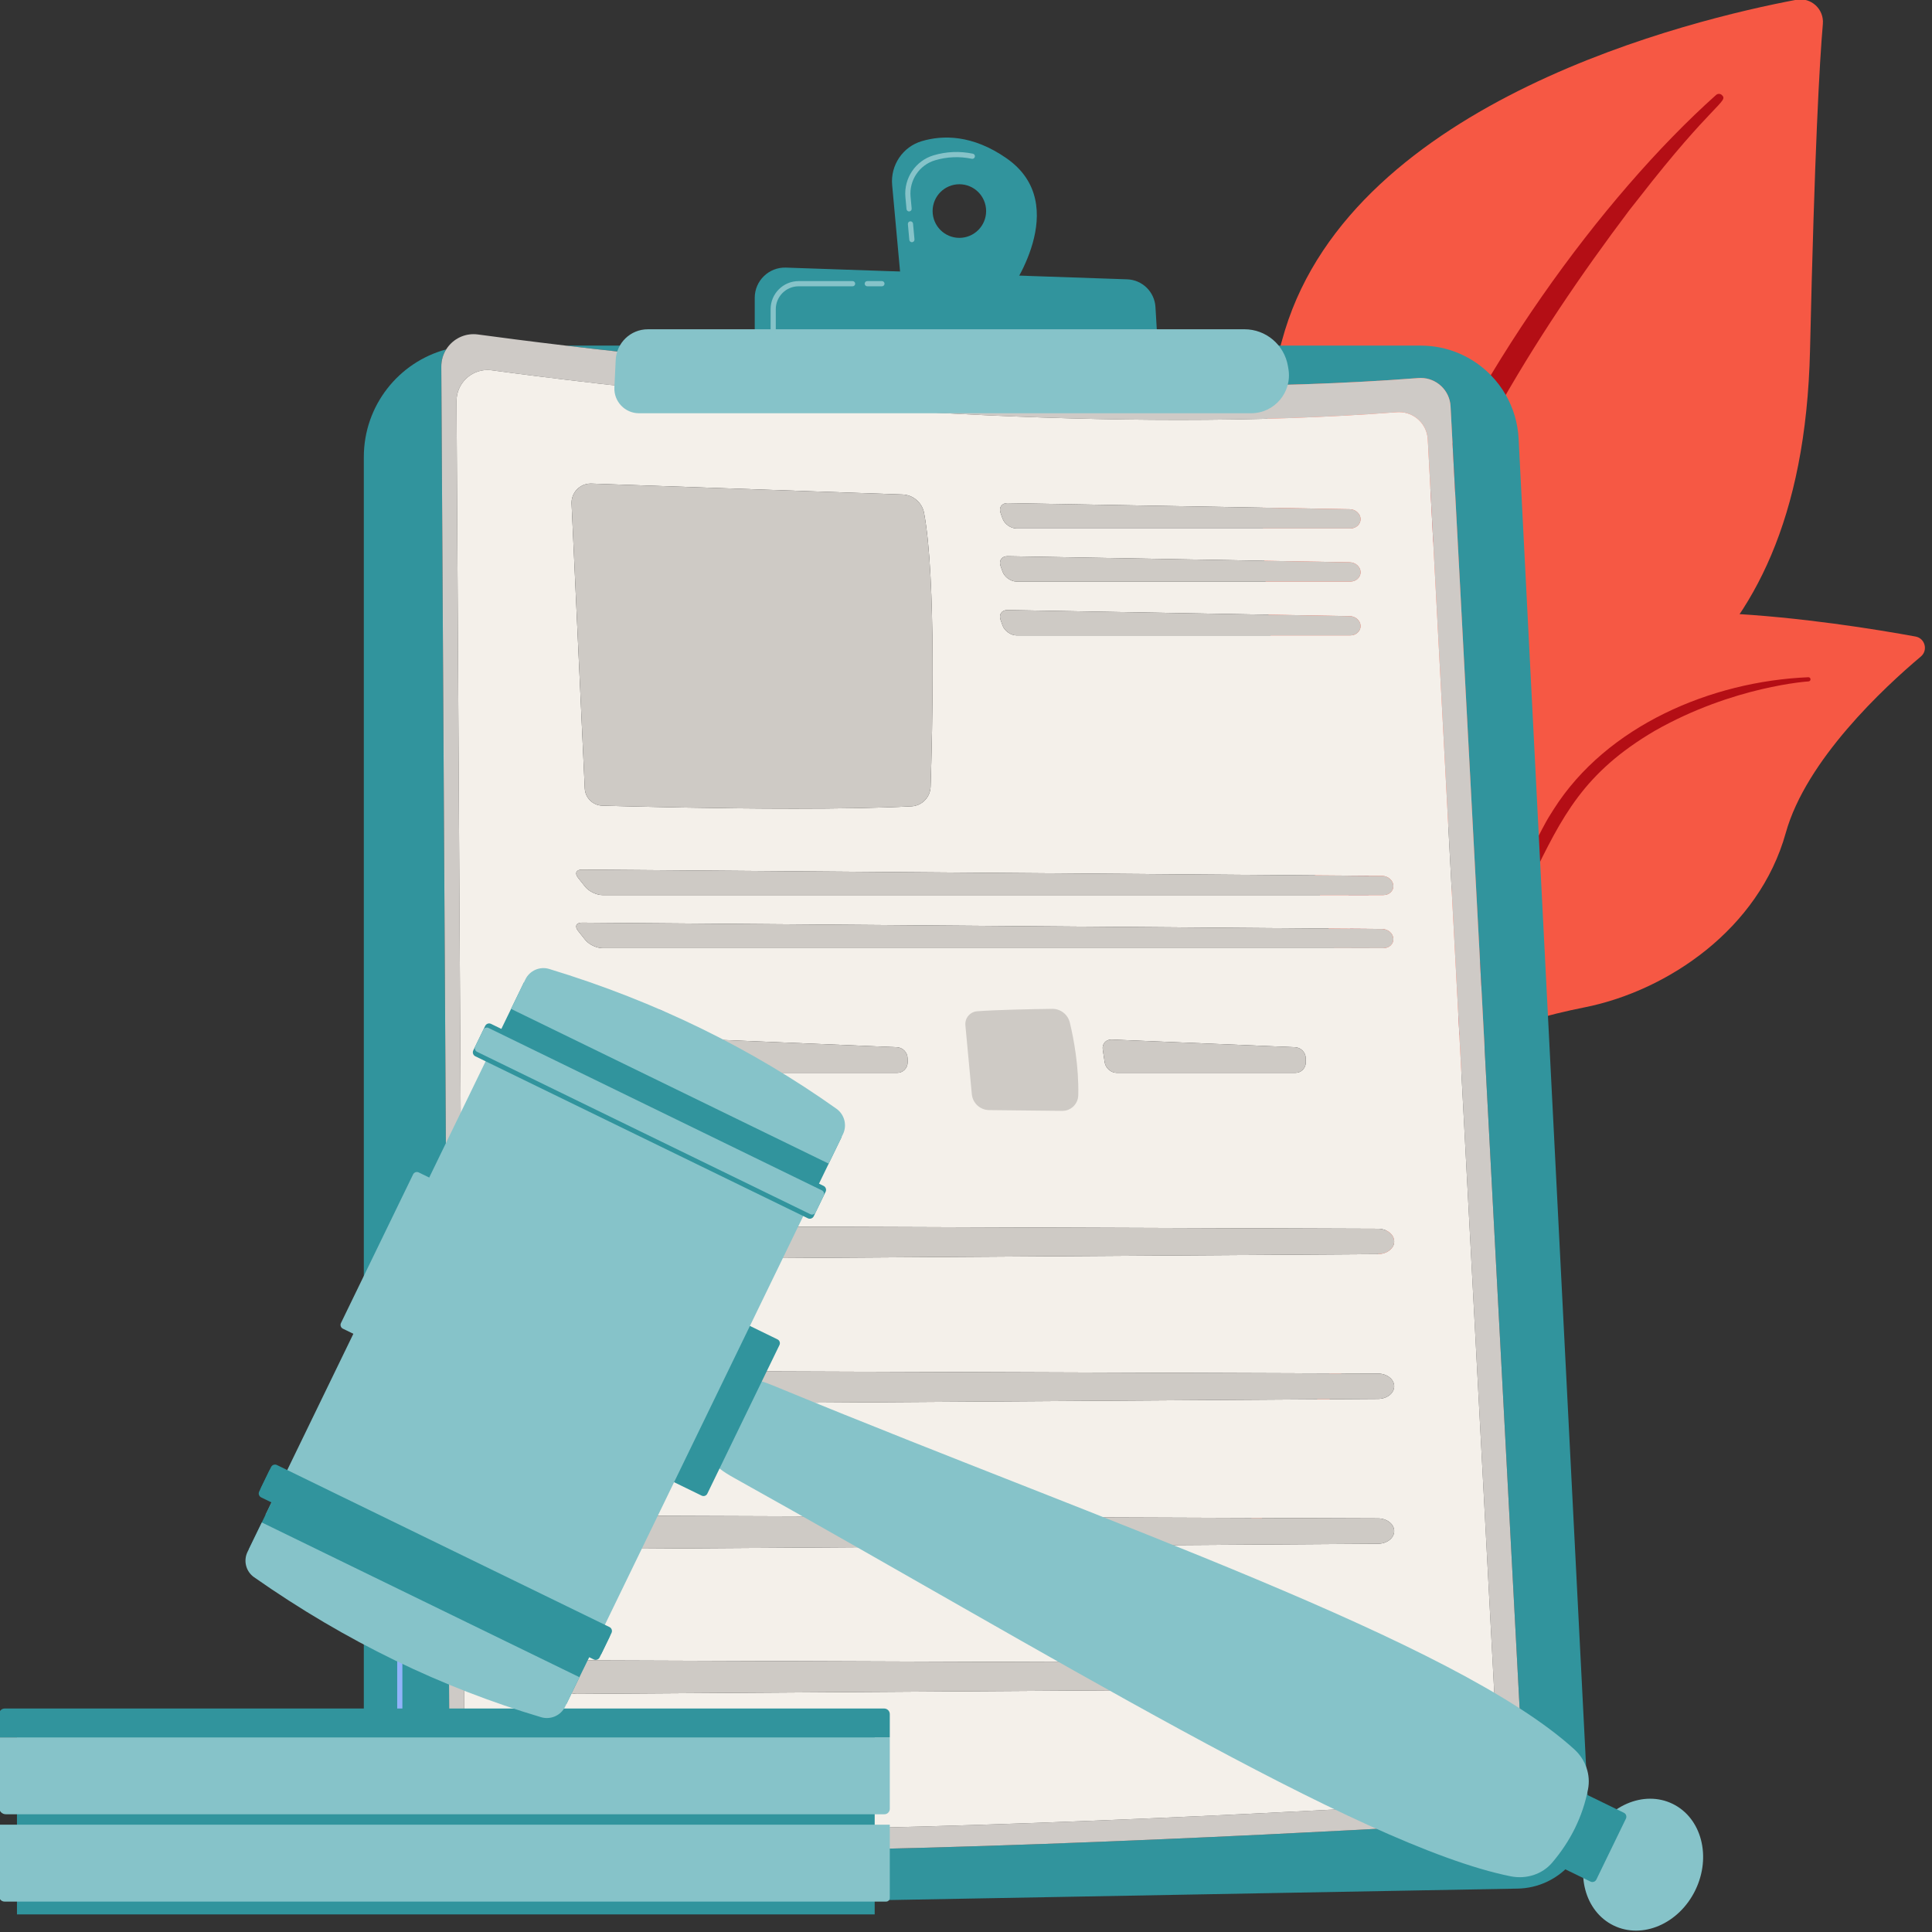 <?xml version="1.0" encoding="UTF-8" standalone="no"?>
<!DOCTYPE svg PUBLIC "-//W3C//DTD SVG 1.1//EN" "http://www.w3.org/Graphics/SVG/1.1/DTD/svg11.dtd">
<svg width="100%" height="100%" viewBox="0 0 470 470" version="1.1" xmlns="http://www.w3.org/2000/svg" xmlns:xlink="http://www.w3.org/1999/xlink" xml:space="preserve" xmlns:serif="http://www.serif.com/" style="fill-rule:evenodd;clip-rule:evenodd;stroke-linejoin:round;stroke-miterlimit:2;">
    <rect x="0" y="0" width="470" height="470" fill="#333333" stroke="none"/>
    <g transform="matrix(1,0,0,1,-4230.77,-188.53)">
        <g transform="matrix(1.018,0,0,1.15,3868.34,-813.334)">
            <g transform="matrix(0.168,0,0,0.149,276.338,802.245)">
                <path d="M2438.1,2021.17C2438.1,2021.17 2430.05,1682.91 2585.85,1592.38C2741.64,1501.85 3037.86,1445.25 3048.97,959.553C3055.47,675.205 3062.5,550.883 3067.22,496.672C3069.06,475.526 3050.27,458.457 3029.41,462.386C2881.86,490.182 2402.53,604.593 2302.03,931.758C2182.89,1319.61 2438.1,2021.17 2438.1,2021.17Z" style="fill:rgb(246,88,68);fill-rule:nonzero;"/>
            </g>
            <g transform="matrix(0.168,0,0,0.149,276.338,802.245)">
                <path d="M2915.3,597.522C2753.33,741.974 2566.05,997.624 2466.22,1253.27C2453.41,1295.41 2415.93,1385.01 2399.65,1544.2C2385.11,1676.97 2392.34,1817.27 2409.97,1910.14C2411.08,1916.01 2416.74,1919.87 2422.61,1918.76C2432.71,1916.84 2431.37,1905.98 2431.28,1906.32C2411.15,1747.65 2419.5,1550.16 2465.63,1371.96C2524.57,1153.15 2656.01,941.014 2791.97,761.09L2805.97,743.373C2911.3,608.096 2933.48,607.099 2923.63,597.669C2921.3,595.443 2917.66,595.422 2915.3,597.522Z" style="fill:rgb(180,14,21);fill-rule:nonzero;"/>
            </g>
            <g transform="matrix(0.168,0,0,0.149,276.338,802.245)">
                <path d="M2243.4,2641.6C2222.32,2651.94 2442.95,2374.49 2512.06,1938.75C2544.63,1733.42 2545.06,1476.15 2662.02,1377.01C2759.37,1294.5 3090.63,1346.59 3199.02,1366.39C3212.56,1368.86 3217.13,1385.97 3206.58,1394.82C3154.6,1438.48 3043.41,1541.44 3014.44,1645.22C2976.25,1781.99 2846.21,1868.99 2729.8,1892.54C2613.38,1916.08 2548.62,1938.93 2491.91,2125.11C2435.19,2311.28 2303.29,2612.23 2243.4,2641.6Z" style="fill:rgb(246,88,68);fill-rule:nonzero;"/>
            </g>
            <g transform="matrix(0.168,0,0,0.149,276.338,802.245)">
                <path d="M3046.58,1424.18C2908.29,1429.97 2759.85,1493.05 2684.52,1611.38L2677.41,1622.67C2660.99,1649.15 2567.92,1837.36 2516.24,1993.38C2515.59,1995.32 2516.65,1997.42 2518.59,1998.07C2521.89,1999.16 2523.55,1995.53 2523.23,1995.85C2559.25,1907.71 2610.97,1795.96 2652.16,1712.4C2696.34,1621.21 2727.26,1559.46 2828.02,1500.31C2940.18,1436.61 3047.33,1430.05 3047,1430.11C3048.64,1429.95 3049.83,1428.49 3049.66,1426.85C3049.5,1425.28 3048.14,1424.12 3046.58,1424.18Z" style="fill:rgb(180,14,21);"/>
            </g>
        </g>
        <g transform="matrix(1.018,0,0,1.15,3868.34,-813.334)">
            <g transform="matrix(0.168,0,0,0.149,276.338,802.245)">
                <path d="M1089.34,3172.04C1035.6,3172.04 991.821,3128.46 991.821,3074.49L991.821,1111.56C991.821,1038.37 1041.52,976.798 1109.01,958.733C1104.55,965.839 1101.98,974.278 1102.03,983.387L1114.14,3041.11C1114.25,3060.85 1129.16,3077.39 1148.8,3079.44C1227.56,3087.69 1340.91,3090.93 1470.59,3090.93C1872.21,3090.93 2429.76,3059.82 2595.82,3049.99C2622.67,3048.4 2643.18,3025.43 2641.75,2998.57L2537.63,1039.5C2536.43,1016.76 2517.59,999.298 2495.2,999.298C2494.1,999.298 2492.99,999.34 2491.88,999.425C2387.38,1007.45 2278.55,1010.78 2169.75,1010.78C1824.39,1010.78 1479.85,977.183 1279,953.366L2495.27,953.366C2534.2,953.366 2569.55,969.369 2594.9,995.284C2603.1,1003.66 2610.26,1013.08 2616.15,1023.33C2626.78,1041.8 2633.3,1062.98 2634.46,1085.65L2649.87,1388.29L2676.17,1904.88L2729.31,2948.59L2733.76,3036.02C2736.71,3094.03 2691.05,3142.95 2632.98,3144.01L2303.51,3149.99L1487.81,3164.82L1091.15,3172.03C1090.55,3172.04 1089.94,3172.04 1089.34,3172.04Z" style="fill:rgb(49,148,157);"/>
            </g>
            <g transform="matrix(0.168,0,0,0.149,276.338,802.245)">
                <path d="M1316.49,3138.87L1316.44,3138.87L1143.92,3136.64C1086.23,3135.89 1039.3,3088.35 1039.3,3030.66L1039.3,2770.18C1039.3,2768.15 1040.95,2766.5 1042.98,2766.5C1045.02,2766.5 1046.67,2768.15 1046.67,2770.18L1046.67,3030.66C1046.67,3084.34 1090.34,3128.58 1144.02,3129.28L1316.54,3131.51C1318.57,3131.53 1320.2,3133.2 1320.17,3135.24C1320.15,3137.25 1318.5,3138.87 1316.49,3138.87Z" style="fill:rgb(145,179,250);fill-rule:nonzero;"/>
            </g>
            <g transform="matrix(0.168,0,0,0.149,276.338,802.245)">
                <path d="M1042.98,2693.18C1040.95,2693.18 1039.3,2691.54 1039.3,2689.5L1039.3,2647.32C1039.3,2645.28 1040.95,2643.63 1042.98,2643.63C1045.02,2643.63 1046.67,2645.28 1046.67,2647.32L1046.67,2689.5C1046.67,2691.54 1045.02,2693.18 1042.98,2693.18Z" style="fill:url(#_Linear1);"/>
            </g>
            <g transform="matrix(0.168,0,0,0.149,276.338,802.245)">
                <path d="M1470.59,3090.93C1340.91,3090.93 1227.56,3087.69 1148.8,3079.44C1129.16,3077.39 1114.25,3060.85 1114.14,3041.11L1102.03,983.387C1101.98,974.278 1104.55,965.839 1109.01,958.733C1117.18,945.692 1131.68,937.132 1147.88,937.132C1149.95,937.132 1152.04,937.271 1154.15,937.557C1184.42,941.662 1226.89,947.187 1279,953.366C1479.85,977.183 1824.39,1010.78 2169.75,1010.78C2278.55,1010.78 2387.38,1007.45 2491.88,999.425C2492.99,999.34 2494.1,999.298 2495.2,999.298C2517.59,999.298 2536.43,1016.76 2537.63,1039.5L2641.75,2998.57C2643.18,3025.43 2622.67,3048.4 2595.82,3049.99C2429.76,3059.82 1872.21,3090.93 1470.59,3090.93ZM1167.8,987.967C1143.7,987.967 1123.52,1007.63 1123.67,1032.48L1135.32,3012.71C1135.43,3031.72 1149.78,3047.63 1168.68,3049.61C1244.47,3057.55 1353.55,3060.67 1478.34,3060.67C1864.84,3060.67 2401.41,3030.72 2561.21,3021.26C2587.05,3019.73 2606.79,2997.63 2605.42,2971.78L2505.22,1086.48C2504.05,1064.6 2485.92,1047.79 2464.38,1047.79C2463.32,1047.79 2462.25,1047.83 2461.18,1047.91C2360.62,1055.63 2255.88,1058.84 2151.18,1058.84C1732.59,1058.84 1315.24,1007.55 1173.83,988.376C1171.79,988.101 1169.78,987.967 1167.8,987.967Z" style="fill:rgb(206,202,198);"/>
            </g>
            <g transform="matrix(0.168,0,0,0.149,276.338,802.245)">
                <path d="M1478.34,3060.67C1353.55,3060.67 1244.47,3057.55 1168.68,3049.61C1149.78,3047.63 1135.43,3031.72 1135.32,3012.71L1123.67,1032.48C1123.52,1007.63 1143.7,987.967 1167.8,987.967C1169.78,987.967 1171.79,988.101 1173.83,988.376C1315.24,1007.55 1732.59,1058.84 2151.18,1058.84C2255.88,1058.84 2360.62,1055.63 2461.18,1047.91C2462.25,1047.83 2463.32,1047.79 2464.38,1047.79C2485.92,1047.79 2504.05,1064.6 2505.22,1086.48L2605.42,2971.78C2606.79,2997.63 2587.05,3019.73 2561.21,3021.26C2401.41,3030.72 1864.84,3060.67 1478.34,3060.67ZM1295.51,2819.94C1275.48,2819.94 1260.85,2834.72 1265.97,2849.84C1269.51,2860.3 1281.65,2867.58 1295.51,2867.58L1295.78,2867.58L2434.56,2860.02C2447.44,2859.93 2457.75,2851.65 2457.47,2841.61C2457.19,2831.85 2446.99,2824.04 2434.47,2823.99L1295.66,2819.94L1295.51,2819.94ZM1295.51,2614.34C1275.48,2614.34 1260.85,2629.12 1265.97,2644.23C1269.51,2654.7 1281.65,2661.98 1295.51,2661.98L1295.78,2661.98L2434.56,2654.41C2447.44,2654.32 2457.75,2646.04 2457.47,2636C2457.19,2626.24 2446.99,2618.43 2434.47,2618.39L1295.66,2614.34L1295.51,2614.34ZM1295.51,2408.73C1275.48,2408.73 1260.85,2423.51 1265.97,2438.63C1269.51,2449.09 1281.65,2456.37 1295.52,2456.37L1295.78,2456.37L2434.56,2448.8C2447.44,2448.72 2457.75,2440.44 2457.47,2430.4C2457.19,2420.64 2446.99,2412.82 2434.47,2412.78L1295.66,2408.73L1295.51,2408.73ZM1295.51,2203.12C1275.48,2203.12 1260.85,2217.91 1265.97,2233.02C1269.51,2243.48 1281.65,2250.76 1295.51,2250.76L1295.78,2250.76L2434.56,2243.2C2447.44,2243.11 2457.75,2234.83 2457.47,2224.79C2457.19,2215.03 2446.99,2207.22 2434.47,2207.17L1295.66,2203.12L1295.51,2203.12ZM2055.1,1938.55C2047.18,1938.55 2041.74,1944.84 2042.94,1952.81L2045.67,1971C2046.9,1979.18 2054.68,1985.87 2062.95,1985.87L2316.88,1985.87C2325.15,1985.87 2331.84,1979.1 2331.73,1970.83L2331.66,1965.12C2331.56,1956.85 2324.71,1949.8 2316.45,1949.46L2055.74,1938.56C2055.52,1938.55 2055.31,1938.55 2055.1,1938.55ZM1488.73,1938.55C1480.8,1938.55 1475.37,1944.84 1476.57,1952.81L1479.3,1971C1480.53,1979.18 1488.3,1985.87 1496.58,1985.87L1750.51,1985.87C1758.78,1985.87 1765.46,1979.1 1765.36,1970.83L1765.29,1965.12C1765.19,1956.85 1758.34,1949.8 1750.08,1949.46L1489.36,1938.56C1489.15,1938.55 1488.94,1938.55 1488.73,1938.55ZM1302.09,1772.62C1293.93,1772.62 1291.44,1777.83 1296.57,1784.27L1306.75,1797.06C1311.91,1803.53 1322.89,1808.82 1331.16,1808.82L2442.12,1808.82C2450.4,1808.82 2456.76,1802.72 2456.27,1795.26C2455.78,1787.81 2448.61,1781.65 2440.33,1781.59L1302.24,1772.62L1302.09,1772.62ZM1302.08,1697.27C1293.93,1697.27 1291.45,1702.48 1296.57,1708.91L1306.75,1721.71C1311.91,1728.18 1322.89,1733.47 1331.16,1733.47L2442.12,1733.47C2450.4,1733.47 2456.76,1727.37 2456.27,1719.92C2455.78,1712.46 2448.61,1706.3 2440.33,1706.24L1302.24,1697.27L1302.08,1697.27ZM1314.6,1149.24C1299.09,1149.24 1286.6,1162.21 1287.33,1177.83L1306.1,1582.02C1306.73,1595.47 1317.59,1606.15 1331.04,1606.53C1379.4,1607.9 1493.89,1610.76 1604.38,1610.76C1664.91,1610.76 1724.24,1609.9 1770.86,1607.47C1785.76,1606.69 1797.54,1594.64 1798.03,1579.73C1800.55,1503.93 1806.04,1283.31 1788.77,1191.08C1785.98,1176.18 1773.17,1165.26 1758.03,1164.73L1315.57,1149.26C1315.25,1149.25 1314.92,1149.24 1314.6,1149.24ZM1907.3,1328.75C1899.21,1328.75 1894.83,1334.96 1897.54,1342.67L1900.34,1350.63C1903.09,1358.43 1912.11,1364.81 1920.38,1364.81L2395,1364.81C2403.27,1364.81 2409.86,1358.71 2409.64,1351.25C2409.43,1343.8 2402.48,1337.57 2394.21,1337.43L1907.58,1328.76C1907.49,1328.75 1907.39,1328.75 1907.3,1328.75ZM1907.3,1252.31C1899.21,1252.31 1894.83,1258.52 1897.54,1266.23L1900.34,1274.18C1903.09,1281.98 1912.11,1288.37 1920.38,1288.37L2395,1288.37C2403.27,1288.37 2409.86,1282.27 2409.64,1274.81C2409.43,1267.35 2402.48,1261.13 2394.21,1260.98L1907.58,1252.31L1907.3,1252.31ZM1907.3,1176.96C1899.21,1176.96 1894.82,1183.17 1897.54,1190.88L1900.34,1198.83C1903.09,1206.63 1912.11,1213.02 1920.38,1213.02L2395,1213.02C2403.27,1213.02 2409.86,1206.92 2409.64,1199.46C2409.43,1192 2402.48,1185.78 2394.21,1185.63L1907.58,1176.96L1907.3,1176.96Z" style="fill:rgb(244,240,234);"/>
            </g>
            <g transform="matrix(0.168,0,0,0.149,276.338,802.245)">
                <path d="M1604.38,1610.76C1493.89,1610.76 1379.4,1607.9 1331.04,1606.53C1317.59,1606.15 1306.73,1595.47 1306.1,1582.02L1287.33,1177.83C1286.6,1162.21 1299.09,1149.24 1314.6,1149.24C1314.92,1149.24 1315.25,1149.25 1315.57,1149.26L1758.03,1164.73C1773.17,1165.26 1785.98,1176.18 1788.77,1191.08C1806.04,1283.31 1800.55,1503.93 1798.03,1579.73C1797.54,1594.64 1785.76,1606.69 1770.86,1607.47C1724.24,1609.9 1664.91,1610.76 1604.38,1610.76Z" style="fill:rgb(206,202,197);"/>
            </g>
            <g transform="matrix(0.168,0,0,0.149,276.338,802.245)">
                <path d="M2395,1213.02L1920.38,1213.02C1912.11,1213.02 1903.09,1206.63 1900.34,1198.83L1897.54,1190.88C1894.82,1183.17 1899.21,1176.96 1907.3,1176.96L1907.58,1176.96L2394.21,1185.63C2402.48,1185.78 2409.43,1192 2409.64,1199.46C2409.86,1206.92 2403.27,1213.02 2395,1213.02Z" style="fill:rgb(206,202,197);"/>
            </g>
            <g transform="matrix(0.168,0,0,0.149,276.338,802.245)">
                <path d="M2395,1288.37L1920.38,1288.37C1912.11,1288.37 1903.09,1281.98 1900.34,1274.18L1897.54,1266.23C1894.83,1258.52 1899.21,1252.31 1907.3,1252.31L1907.58,1252.31L2394.21,1260.98C2402.48,1261.13 2409.43,1267.35 2409.64,1274.81C2409.86,1282.27 2403.27,1288.37 2395,1288.37Z" style="fill:rgb(206,202,197);"/>
            </g>
            <g transform="matrix(0.168,0,0,0.149,276.338,802.245)">
                <path d="M2395,1364.81L1920.38,1364.81C1912.11,1364.81 1903.09,1358.43 1900.34,1350.63L1897.54,1342.67C1894.83,1334.96 1899.21,1328.75 1907.3,1328.75C1907.39,1328.75 1907.49,1328.75 1907.58,1328.76L2394.21,1337.43C2402.48,1337.57 2409.43,1343.8 2409.64,1351.25C2409.86,1358.71 2403.27,1364.81 2395,1364.81Z" style="fill:rgb(206,202,197);"/>
            </g>
            <g transform="matrix(0.168,0,0,0.149,276.338,802.245)">
                <path d="M2442.12,1733.47L1331.16,1733.47C1322.89,1733.47 1311.91,1728.18 1306.75,1721.71L1296.57,1708.91C1291.45,1702.48 1293.93,1697.27 1302.08,1697.27L1302.24,1697.27L2440.33,1706.24C2448.61,1706.3 2455.78,1712.46 2456.27,1719.92C2456.76,1727.37 2450.4,1733.47 2442.12,1733.47Z" style="fill:rgb(206,202,197);"/>
            </g>
            <g transform="matrix(0.168,0,0,0.149,276.338,802.245)">
                <path d="M2442.12,1808.82L1331.16,1808.82C1322.89,1808.82 1311.91,1803.53 1306.75,1797.06L1296.57,1784.27C1291.44,1777.83 1293.93,1772.62 1302.09,1772.62L1302.24,1772.62L2440.33,1781.59C2448.61,1781.65 2455.78,1787.81 2456.27,1795.26C2456.76,1802.72 2450.4,1808.82 2442.12,1808.82Z" style="fill:rgb(206,202,197);"/>
            </g>
            <g transform="matrix(0.168,0,0,0.149,276.338,802.245)">
                <path d="M1297.83,1898.43C1325.16,1896.34 1376.34,1895.37 1404.51,1894.97C1416.45,1894.8 1426.92,1902.89 1429.72,1914.5C1435.15,1937.04 1442.65,1976.18 1441.71,2017.65C1441.43,2030.07 1431.25,2039.98 1418.83,2039.84L1314.87,2038.73C1302.08,2038.59 1291.47,2028.81 1290.28,2016.08L1281.14,1918.28C1280.19,1908.17 1287.7,1899.21 1297.83,1898.43Z" style="fill:url(#_Linear2);"/>
            </g>
            <g transform="matrix(0.168,0,0,0.149,276.338,802.245)">
                <path d="M1750.51,1985.87L1496.58,1985.87C1488.3,1985.87 1480.53,1979.18 1479.3,1971L1476.57,1952.81C1475.37,1944.84 1480.8,1938.55 1488.73,1938.55C1488.94,1938.55 1489.15,1938.55 1489.36,1938.56L1750.08,1949.46C1758.34,1949.8 1765.19,1956.85 1765.29,1965.12L1765.36,1970.83C1765.46,1979.1 1758.78,1985.87 1750.51,1985.87Z" style="fill:rgb(206,202,197);"/>
            </g>
            <g transform="matrix(0.168,0,0,0.149,276.338,802.245)">
                <path d="M1864.2,1898.43C1891.53,1896.34 1942.71,1895.37 1970.88,1894.97C1982.82,1894.8 1993.29,1902.89 1996.09,1914.5C2001.53,1937.04 2009.03,1976.18 2008.08,2017.65C2007.8,2030.07 1997.63,2039.98 1985.2,2039.84L1881.24,2038.73C1868.46,2038.59 1857.84,2028.81 1856.65,2016.08L1847.51,1918.28C1846.57,1908.17 1854.07,1899.21 1864.2,1898.43Z" style="fill:rgb(206,202,197);"/>
            </g>
            <g transform="matrix(0.168,0,0,0.149,276.338,802.245)">
                <path d="M2316.88,1985.87L2062.95,1985.87C2054.68,1985.87 2046.9,1979.18 2045.67,1971L2042.94,1952.81C2041.74,1944.84 2047.18,1938.55 2055.1,1938.55C2055.31,1938.55 2055.52,1938.55 2055.74,1938.56L2316.45,1949.46C2324.71,1949.8 2331.56,1956.85 2331.66,1965.12L2331.73,1970.83C2331.84,1979.1 2325.15,1985.87 2316.88,1985.87Z" style="fill:rgb(206,202,197);"/>
            </g>
            <g transform="matrix(0.168,0,0,0.149,276.338,802.245)">
                <path d="M1295.51,2250.76C1281.65,2250.76 1269.51,2243.48 1265.97,2233.02C1260.85,2217.91 1275.48,2203.12 1295.51,2203.12L1295.66,2203.12L2434.47,2207.17C2446.99,2207.22 2457.19,2215.03 2457.47,2224.79C2457.75,2234.83 2447.44,2243.11 2434.56,2243.2L1295.78,2250.76L1295.51,2250.76Z" style="fill:rgb(206,202,197);"/>
            </g>
            <g transform="matrix(0.168,0,0,0.149,276.338,802.245)">
                <path d="M1295.52,2456.37C1281.65,2456.37 1269.51,2449.09 1265.97,2438.63C1260.85,2423.51 1275.48,2408.73 1295.51,2408.73L1295.66,2408.73L2434.47,2412.78C2446.99,2412.82 2457.19,2420.64 2457.47,2430.4C2457.75,2440.44 2447.44,2448.72 2434.56,2448.8L1295.78,2456.37L1295.52,2456.37Z" style="fill:rgb(206,202,197);"/>
            </g>
            <g transform="matrix(0.168,0,0,0.149,276.338,802.245)">
                <path d="M1295.51,2661.98C1281.65,2661.98 1269.51,2654.7 1265.97,2644.23C1260.85,2629.12 1275.48,2614.34 1295.51,2614.34L1295.66,2614.34L2434.47,2618.39C2446.99,2618.43 2457.19,2626.24 2457.47,2636C2457.75,2646.04 2447.44,2654.32 2434.56,2654.41L1295.78,2661.98L1295.51,2661.98Z" style="fill:rgb(206,202,197);"/>
            </g>
            <g transform="matrix(0.168,0,0,0.149,276.338,802.245)">
                <path d="M1295.51,2867.58C1281.65,2867.58 1269.51,2860.3 1265.97,2849.84C1260.85,2834.72 1275.48,2819.94 1295.51,2819.94L1295.66,2819.94L2434.47,2823.99C2446.99,2824.04 2457.19,2831.85 2457.47,2841.61C2457.75,2851.65 2447.44,2859.93 2434.56,2860.02L1295.78,2867.58L1295.51,2867.58Z" style="fill:rgb(206,202,197);"/>
            </g>
            <g transform="matrix(0.168,0,0,0.149,276.338,802.245)">
                <path d="M1838.95,800.394C1817.93,800.394 1800.89,783.354 1800.89,762.334C1800.89,741.314 1817.93,724.274 1838.95,724.274C1859.97,724.274 1877.01,741.314 1877.01,762.334C1877.01,783.354 1859.97,800.394 1838.95,800.394ZM1906.08,687.443C1857.48,653.637 1815.23,654.307 1785.49,663.084C1758.35,671.089 1740.77,697.285 1743.35,725.457L1756.18,865.463L1908.81,879.009C1908.81,879.009 2001.37,753.739 1906.08,687.443Z" style="fill:rgb(49,148,157);"/>
            </g>
            <g transform="matrix(0.168,0,0,0.149,276.338,802.245)">
                <path d="M1767.42,762.874C1765.54,762.874 1763.93,761.438 1763.76,759.525L1762.2,742.598C1759.74,715.762 1776.63,690.774 1802.35,683.182C1820.57,677.804 1839.34,677.035 1858.14,680.891C1860.13,681.297 1861.42,683.246 1861.01,685.239C1860.6,687.229 1858.67,688.501 1856.66,688.106C1839.05,684.502 1821.49,685.217 1804.44,690.246C1782.08,696.846 1767.4,718.582 1769.54,741.929L1771.09,758.855C1771.28,760.881 1769.79,762.672 1767.76,762.859C1767.65,762.87 1767.53,762.874 1767.42,762.874ZM1771.42,806.568C1769.54,806.568 1767.94,805.133 1767.76,803.219L1765.72,780.922C1765.53,778.897 1767.02,777.106 1769.05,776.919C1771.11,776.725 1772.87,778.225 1773.05,780.253L1775.09,802.55C1775.28,804.575 1773.79,806.366 1771.76,806.554C1771.65,806.564 1771.54,806.568 1771.42,806.568Z" style="fill:rgb(134,195,201);fill-rule:nonzero;"/>
            </g>
            <g transform="matrix(0.168,0,0,0.149,276.338,802.245)">
                <path d="M1547.86,955.942L1547.86,885.551C1547.86,861.252 1568,841.791 1592.28,842.623L2077.59,859.25C2099.13,859.988 2116.58,876.989 2117.87,898.501L2121.92,966.136L1547.86,955.942Z" style="fill:rgb(49,148,157);"/>
            </g>
            <g transform="matrix(0.168,0,0,0.149,276.338,802.245)">
                <path d="M1728.82,869.146L1707.95,869.146C1705.91,869.146 1704.26,867.499 1704.26,865.463C1704.26,863.427 1705.91,861.78 1707.95,861.78L1728.82,861.78C1730.85,861.78 1732.5,863.427 1732.5,865.463C1732.5,867.499 1730.85,869.146 1728.82,869.146Z" style="fill:rgb(134,195,201);fill-rule:nonzero;"/>
            </g>
            <g transform="matrix(0.168,0,0,0.149,276.338,802.245)">
                <path d="M1574.12,933.839C1572.09,933.839 1570.44,932.191 1570.44,930.155L1570.44,901.679C1570.44,879.677 1588.34,861.78 1610.34,861.78L1687.07,861.78C1689.11,861.78 1690.76,863.427 1690.76,865.463C1690.76,867.499 1689.11,869.146 1687.07,869.146L1610.34,869.146C1592.4,869.146 1577.81,883.742 1577.81,901.679L1577.81,930.155C1577.81,932.191 1576.16,933.839 1574.12,933.839Z" style="fill:rgb(134,195,201);fill-rule:nonzero;"/>
            </g>
            <g transform="matrix(0.168,0,0,0.149,276.338,802.245)">
                <path d="M1350.11,973.717C1351.28,949.342 1371.39,930.181 1395.79,930.18L2244.45,930.157C2274.97,930.156 2301.06,952.116 2306.26,982.184L2306.98,986.333C2312.68,1019.27 2287.32,1049.39 2253.9,1049.39L1383.22,1049.39C1363.22,1049.39 1347.28,1032.67 1348.24,1012.69L1350.11,973.717Z" style="fill:rgb(134,195,201);"/>
            </g>
        </g>
        <g transform="matrix(1.018,0,0,1.15,3868.34,-813.334)">
            <g transform="matrix(0.168,0,0,0.149,276.338,802.245)">
                <rect x="498.444" y="2896.29" width="1220.05" height="284.34" style="fill:rgb(49,148,157);"/>
            </g>
            <g transform="matrix(0.168,0,0,0.149,276.338,802.245)">
                <path d="M1734.81,3162.43L480.778,3162.43C476.507,3162.43 473.045,3158.97 473.045,3154.7L473.045,3053.24L1739.98,3053.24L1739.98,3157.26C1739.98,3160.12 1737.67,3162.43 1734.81,3162.43Z" style="fill:rgb(134,195,201);"/>
            </g>
            <g transform="matrix(0.168,0,0,0.149,276.338,802.245)">
                <path d="M1732.31,3038.46L482.612,3038.46C477.328,3038.46 473.045,3034.17 473.045,3028.89L473.045,2929.27L1739.98,2929.27L1739.98,3030.79C1739.98,3035.02 1736.55,3038.46 1732.31,3038.46Z" style="fill:rgb(134,195,201);"/>
            </g>
            <g transform="matrix(0.168,0,0,0.149,276.338,802.245)">
                <path d="M1739.98,2929.27L473.045,2929.27L473.045,2896.23C473.045,2891.86 476.582,2888.33 480.945,2888.33L1731.98,2888.33C1736.4,2888.33 1739.98,2891.91 1739.98,2896.33L1739.98,2929.27Z" style="fill:rgb(49,148,157);"/>
            </g>
            <g transform="matrix(0.168,0,0,0.149,276.338,802.245)">
                <path d="M2853.51,3023.67C2894.56,3043.63 2909.04,3098.47 2885.85,3146.17C2862.66,3193.86 2810.58,3216.34 2769.53,3196.38C2728.48,3176.41 2714,3121.57 2737.19,3073.88C2760.38,3026.18 2812.46,3003.7 2853.51,3023.67Z" style="fill:rgb(134,195,201);"/>
            </g>
            <g transform="matrix(0.168,0,0,0.149,276.338,802.245)">
                <path d="M2787.07,3044.69L2745.03,3131.14C2743.52,3134.24 2739.78,3135.54 2736.68,3134.03L2684.06,3108.44C2680.96,3106.93 2679.66,3103.19 2681.17,3100.08L2723.21,3013.63C2724.72,3010.53 2728.47,3009.23 2731.57,3010.74L2784.18,3036.33C2787.29,3037.84 2788.58,3041.58 2787.07,3044.69Z" style="fill:rgb(49,148,157);"/>
            </g>
            <g transform="matrix(0.168,0,0,0.149,276.338,802.245)">
                <path d="M2733.18,3002.97C2725.64,3041.68 2708.45,3076.26 2682.32,3107C2668.21,3123.61 2645.56,3131.05 2623.03,3126.52C2407.66,3083.28 1956.29,2804.31 1517.95,2560.6C1488.9,2544.45 1468.82,2526.13 1482.51,2497.98L1512.74,2435.81C1526.34,2407.83 1558.9,2423.58 1589.46,2436.13C2053.13,2626.63 2544.91,2792.69 2713.74,2946.33C2729.94,2961.07 2737.16,2982.55 2733.18,3002.97Z" style="fill:rgb(134,195,201);"/>
            </g>
            <g transform="matrix(0.168,0,0,0.149,276.338,802.245)">
                <path d="M1583.05,2372.27L1480.41,2583.33C1478.96,2586.3 1475.37,2587.55 1472.39,2586.1L1418.26,2559.77C1415.28,2558.32 1414.03,2554.73 1415.48,2551.75L1518.12,2340.7C1519.56,2337.72 1523.15,2336.48 1526.13,2337.92L1580.27,2364.25C1583.25,2365.7 1584.49,2369.29 1583.05,2372.27Z" style="fill:rgb(49,148,157);"/>
            </g>
            <g transform="matrix(0.168,0,0,0.149,276.338,802.245)">
                <path d="M1126.85,2161.58L1024.22,2372.64C1022.77,2375.62 1019.18,2376.86 1016.2,2375.41L962.062,2349.08C959.082,2347.63 957.841,2344.04 959.29,2341.06L1061.92,2130.01C1063.37,2127.03 1066.96,2125.79 1069.94,2127.24L1124.08,2153.56C1127.06,2155.01 1128.3,2158.6 1126.85,2161.58Z" style="fill:rgb(134,195,201);"/>
            </g>
            <g transform="matrix(0.168,0,0,0.149,276.338,802.245)">
                <path d="M1628.08,2166.16L1303.78,2833.05L851.975,2613.34L1176.27,1946.45L1628.08,2166.16Z" style="fill:rgb(134,195,201);"/>
            </g>
            <g transform="matrix(0.168,0,0,0.149,276.338,802.245)">
                <path d="M1320.89,2797.88L1280.1,2881.75L828.294,2662.04L869.078,2578.17L1320.89,2797.88Z" style="fill:rgb(49,148,157);"/>
            </g>
            <g transform="matrix(0.168,0,0,0.149,276.338,802.245)">
                <path d="M1298.52,2843.87L1278.25,2885.55C1272.05,2898.3 1257.54,2904.69 1243.95,2900.65C1103.11,2858.83 966.804,2793.65 835.655,2701.87C824.171,2693.83 820.229,2678.63 826.358,2666.02L846.712,2624.16L1298.52,2843.87Z" style="fill:rgb(134,195,201);"/>
            </g>
            <g transform="matrix(0.168,0,0,0.149,276.338,802.245)">
                <path d="M1344.14,2781.01L1327.24,2815.76C1325.73,2818.87 1321.99,2820.16 1318.89,2818.65L845.856,2588.62C842.752,2587.11 841.459,2583.37 842.969,2580.27L859.868,2545.52C861.377,2542.41 865.117,2541.12 868.222,2542.63L1341.25,2772.66C1344.36,2774.17 1345.65,2777.91 1344.14,2781.01Z" style="fill:rgb(49,148,157);"/>
            </g>
            <g transform="matrix(0.168,0,0,0.149,276.338,802.245)">
                <path d="M1341.44,2786.57L1329.94,2810.2C1328.58,2813.02 1325.19,2814.19 1322.38,2812.82L848.287,2582.28C845.475,2580.91 844.304,2577.52 845.671,2574.71L857.165,2551.08C858.532,2548.26 861.92,2547.09 864.732,2548.46L1338.82,2779C1341.63,2780.37 1342.81,2783.76 1341.44,2786.57Z" style="fill:rgb(49,148,157);"/>
            </g>
            <g transform="matrix(0.168,0,0,0.149,276.338,802.245)">
                <path d="M1630.71,2160.75L1671.49,2076.88L1219.69,1857.17L1178.9,1941.04L1630.71,2160.75Z" style="fill:rgb(49,148,157);"/>
            </g>
            <g transform="matrix(0.168,0,0,0.149,276.338,802.245)">
                <path d="M1653.07,2114.75L1673.34,2073.07C1679.54,2060.33 1675.61,2044.96 1664.04,2036.77C1544.17,1951.82 1408.74,1884.85 1255.56,1838.37C1242.15,1834.3 1227.75,1840.59 1221.62,1853.19L1201.27,1895.05L1653.07,2114.75Z" style="fill:rgb(134,195,201);"/>
            </g>
            <g transform="matrix(0.168,0,0,0.149,276.338,802.245)">
                <path d="M1631.8,2189.45L1648.7,2154.7C1650.21,2151.6 1648.92,2147.86 1645.81,2146.35L1172.78,1916.32C1169.68,1914.81 1165.94,1916.11 1164.43,1919.21L1147.53,1953.96C1146.02,1957.07 1147.31,1960.81 1150.42,1962.32L1623.45,2192.34C1626.55,2193.85 1630.29,2192.56 1631.8,2189.45Z" style="fill:rgb(49,148,157);"/>
            </g>
            <g transform="matrix(0.168,0,0,0.149,276.338,802.245)">
                <path d="M1634.51,2183.9L1646,2160.26C1647.37,2157.45 1646.2,2154.06 1643.38,2152.69L1169.29,1922.15C1166.48,1920.79 1163.09,1921.96 1161.73,1924.77L1150.23,1948.4C1148.87,1951.21 1150.04,1954.6 1152.85,1955.97L1626.94,2186.51C1629.75,2187.88 1633.14,2186.71 1634.51,2183.9Z" style="fill:rgb(134,195,201);"/>
            </g>
        </g>
    </g>
    <defs>
        <linearGradient id="_Linear1" x1="0" y1="0" x2="1" y2="0" gradientUnits="userSpaceOnUse" gradientTransform="matrix(1402.26,890.848,-890.848,1402.26,813.311,2522.5)"><stop offset="0" style="stop-color:rgb(167,54,212);stop-opacity:1"/><stop offset="1" style="stop-color:rgb(239,73,121);stop-opacity:1"/></linearGradient>
        <linearGradient id="_Linear2" x1="0" y1="0" x2="1" y2="0" gradientUnits="userSpaceOnUse" gradientTransform="matrix(1295.03,1035.19,-1035.19,1295.03,1136.87,1788.39)"><stop offset="0" style="stop-color:rgb(167,54,212);stop-opacity:1"/><stop offset="1" style="stop-color:rgb(239,73,121);stop-opacity:1"/></linearGradient>
    </defs>
</svg>
